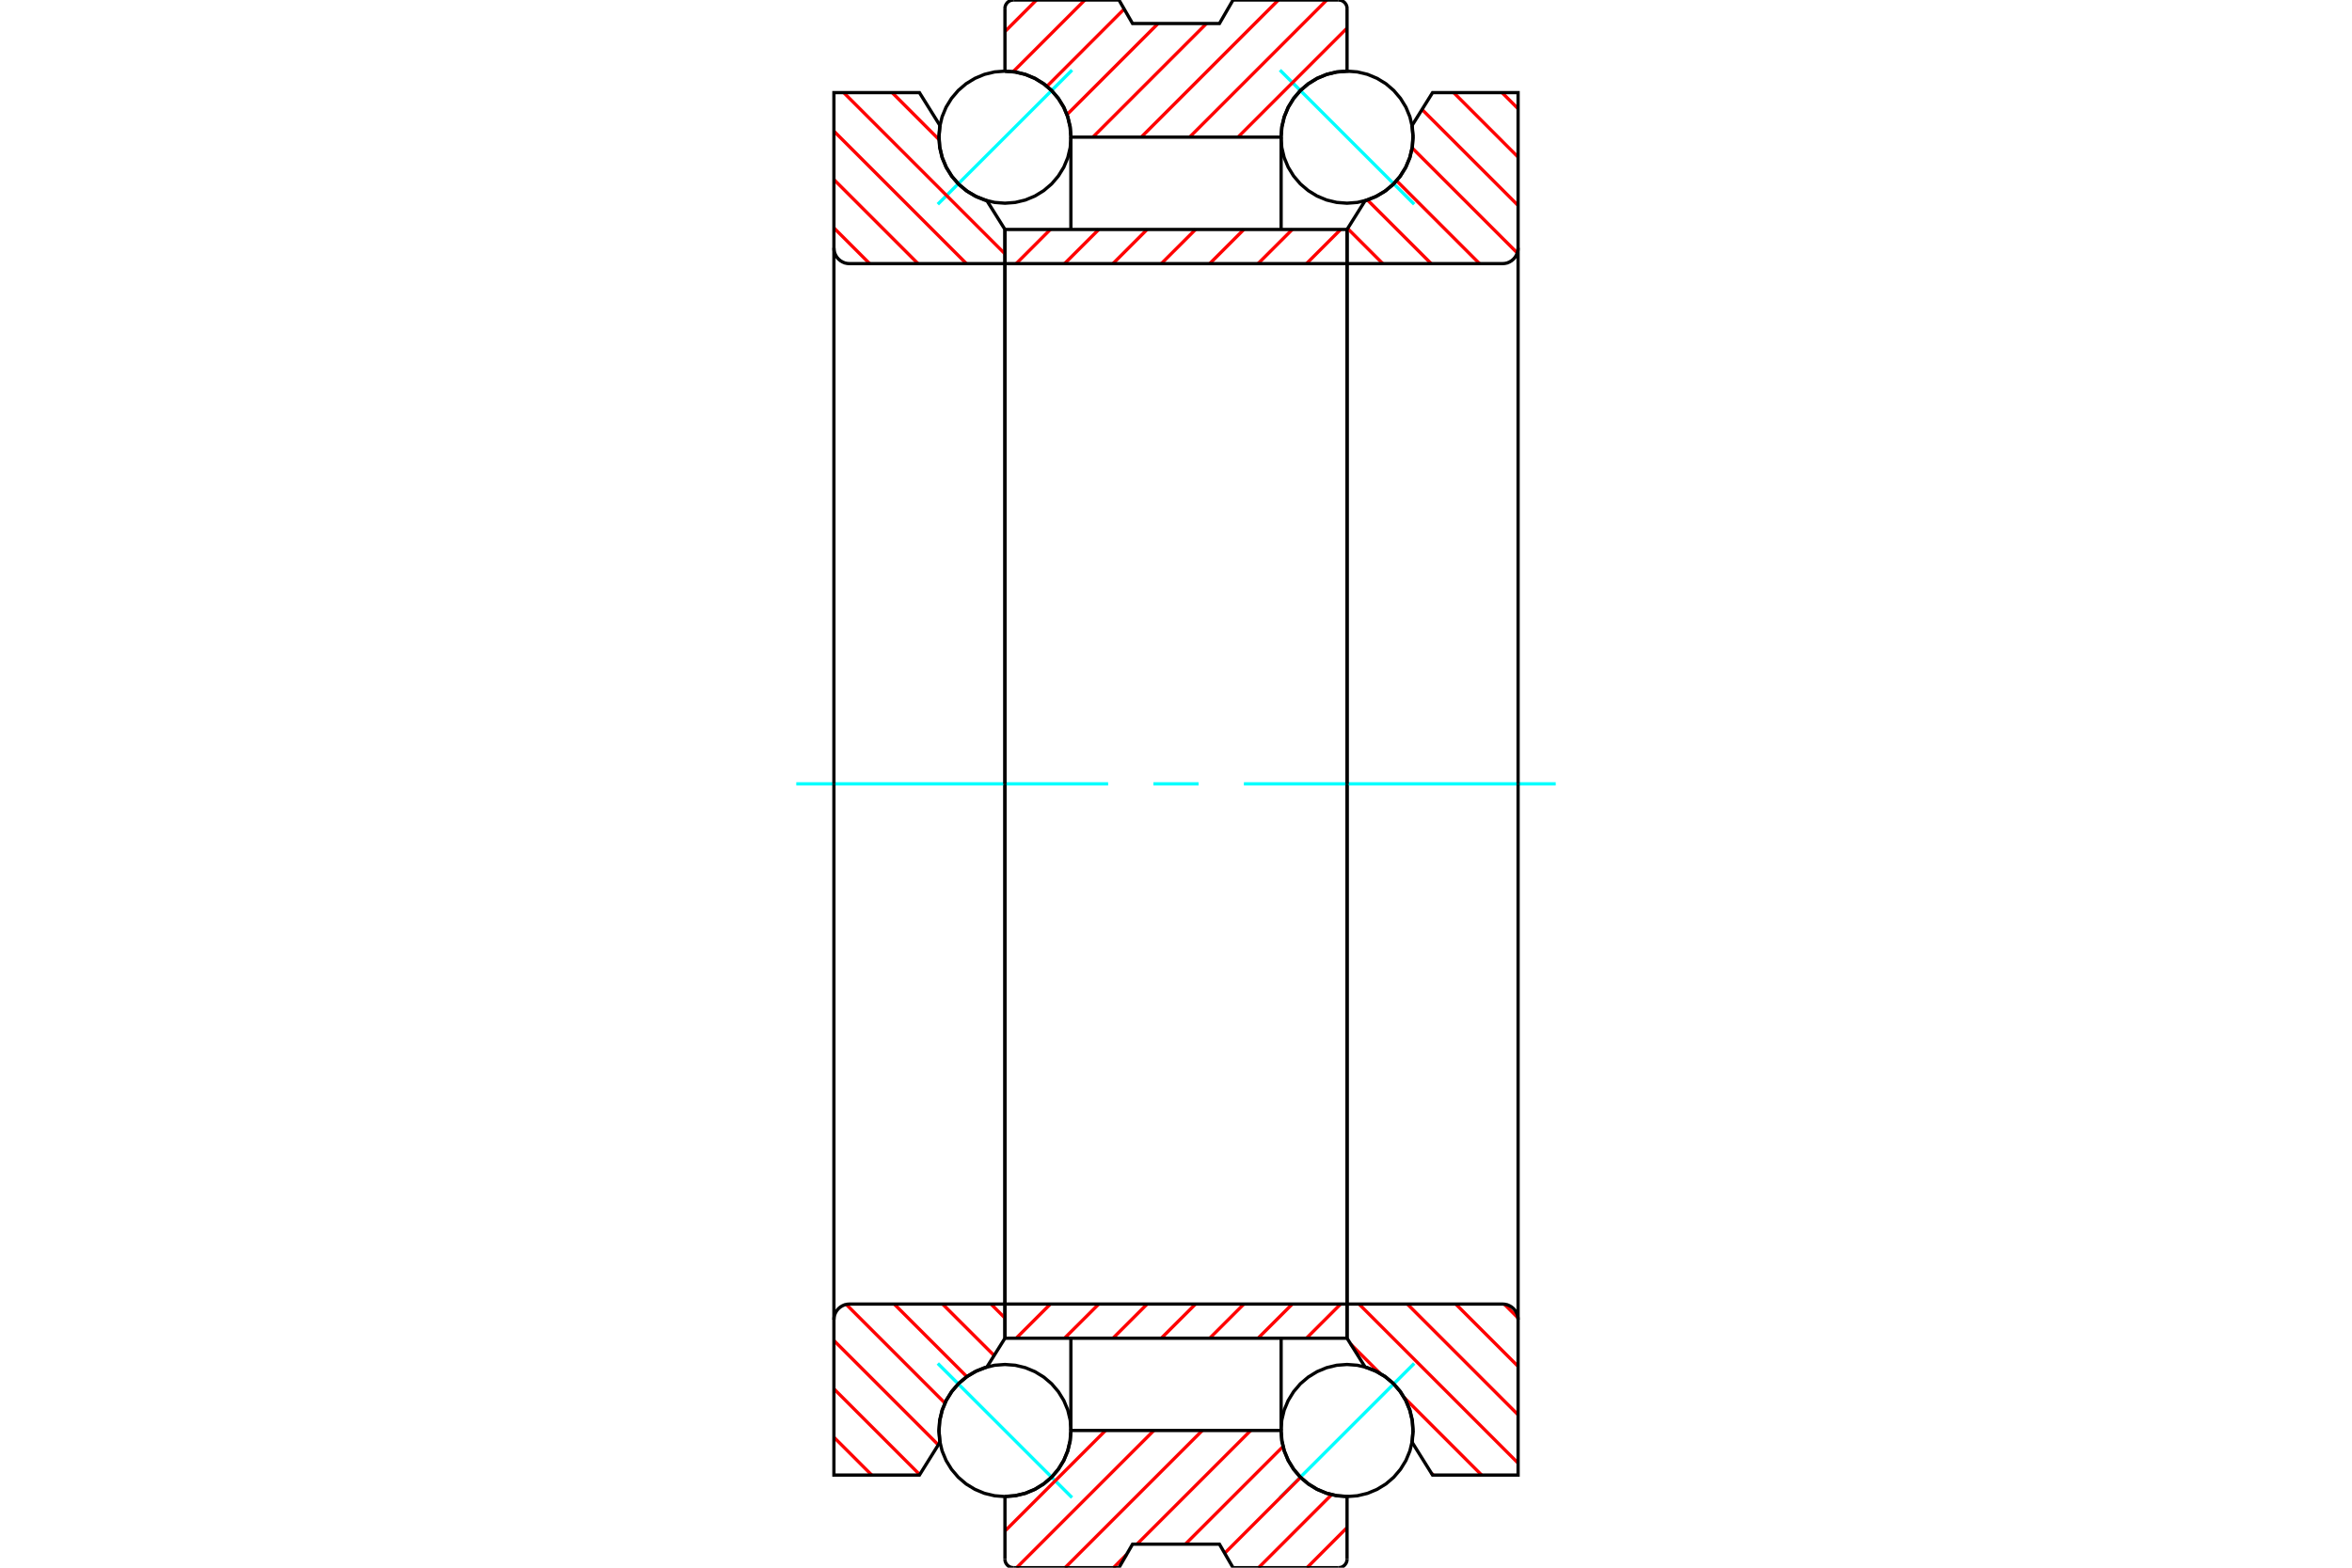 <?xml version="1.0" standalone="no"?>
<!DOCTYPE svg PUBLIC "-//W3C//DTD SVG 1.1//EN"
	"http://www.w3.org/Graphics/SVG/1.1/DTD/svg11.dtd">
<svg xmlns="http://www.w3.org/2000/svg" height="100%" width="100%" viewBox="0 0 36000 24000">
	<rect x="-1800" y="-1200" width="39600" height="26400" style="fill:#FFF"/>
	<g style="fill:none; fill-rule:evenodd" transform="matrix(1 0 0 1 0 0)">
		<g style="fill:none; stroke:#000; stroke-width:50; shape-rendering:geometricPrecision">
		</g>
		<g style="fill:none; stroke:#0FF; stroke-width:50; shape-rendering:geometricPrecision">
			<line x1="19591" y1="1073" x2="21646" y2="3127"/>
			<line x1="14354" y1="3127" x2="16409" y2="1073"/>
			<line x1="16409" y1="22927" x2="14354" y2="20873"/>
			<line x1="21646" y1="20873" x2="19591" y2="22927"/>
		</g>
		<g style="fill:none; stroke:#F00; stroke-width:50; shape-rendering:geometricPrecision">
			<line x1="20520" y1="19964" x2="19997" y2="20487"/>
			<line x1="19780" y1="19964" x2="19256" y2="20487"/>
			<line x1="19039" y1="19964" x2="18516" y2="20487"/>
			<line x1="18299" y1="19964" x2="17775" y2="20487"/>
			<line x1="17558" y1="19964" x2="17035" y2="20487"/>
			<line x1="16818" y1="19964" x2="16294" y2="20487"/>
			<line x1="16077" y1="19964" x2="15554" y2="20487"/>
		</g>
		<g style="fill:none; stroke:#000; stroke-width:50; shape-rendering:geometricPrecision">
			<polyline points="20618,12000 20618,19964 20618,20487 15382,20487 15382,19964 20618,19964"/>
			<line x1="15382" y1="19964" x2="15382" y2="12000"/>
		</g>
		<g style="fill:none; stroke:#0FF; stroke-width:50; shape-rendering:geometricPrecision">
			<line x1="12188" y1="12000" x2="16961" y2="12000"/>
			<line x1="17654" y1="12000" x2="18346" y2="12000"/>
			<line x1="19039" y1="12000" x2="23812" y2="12000"/>
		</g>
		<g style="fill:none; stroke:#F00; stroke-width:50; shape-rendering:geometricPrecision">
			<line x1="20520" y1="3513" x2="19997" y2="4036"/>
			<line x1="19780" y1="3513" x2="19256" y2="4036"/>
			<line x1="19039" y1="3513" x2="18516" y2="4036"/>
			<line x1="18299" y1="3513" x2="17775" y2="4036"/>
			<line x1="17558" y1="3513" x2="17035" y2="4036"/>
			<line x1="16818" y1="3513" x2="16294" y2="4036"/>
			<line x1="16077" y1="3513" x2="15554" y2="4036"/>
		</g>
		<g style="fill:none; stroke:#000; stroke-width:50; shape-rendering:geometricPrecision">
			<polyline points="15382,12000 15382,4036 15382,3513 20618,3513 20618,4036 15382,4036"/>
			<line x1="20618" y1="4036" x2="20618" y2="12000"/>
		</g>
		<g style="fill:none; stroke:#F00; stroke-width:50; shape-rendering:geometricPrecision">
			<line x1="13655" y1="1418" x2="14374" y2="2138"/>
			<line x1="12914" y1="1418" x2="15382" y2="3886"/>
			<line x1="12764" y1="2008" x2="14792" y2="4036"/>
			<line x1="12764" y1="2749" x2="14051" y2="4036"/>
			<line x1="12764" y1="3489" x2="13311" y2="4036"/>
			<line x1="15168" y1="19964" x2="15382" y2="20178"/>
			<line x1="14427" y1="19964" x2="15216" y2="20752"/>
			<line x1="13687" y1="19964" x2="14799" y2="21076"/>
			<line x1="12952" y1="19969" x2="14464" y2="21481"/>
			<line x1="12764" y1="20522" x2="14362" y2="22120"/>
			<line x1="12764" y1="21262" x2="14077" y2="22575"/>
			<line x1="12764" y1="22003" x2="13343" y2="22582"/>
		</g>
		<g style="fill:none; stroke:#000; stroke-width:50; shape-rendering:geometricPrecision">
			<polyline points="15382,19964 13004,19964 12966,19967 12929,19975 12895,19990 12863,20009 12834,20034 12809,20063 12790,20095 12775,20129 12767,20166 12764,20204 12764,22582 14073,22582 14388,22077"/>
			<polyline points="15105,20929 14951,20987 14809,21069 14681,21174 14573,21297 14485,21437 14422,21589 14384,21749 14373,21913 14388,22077"/>
			<polyline points="15105,20929 15382,20487 15382,19964 15382,12000"/>
			<line x1="12764" y1="12000" x2="12764" y2="20204"/>
			<line x1="12764" y1="3796" x2="12764" y2="12000"/>
			<polyline points="15382,12000 15382,4036 15382,3513 15105,3071"/>
			<polyline points="14388,1923 14373,2087 14384,2251 14422,2411 14485,2563 14573,2703 14681,2826 14809,2931 14951,3013 15105,3071"/>
			<polyline points="14388,1923 14073,1418 12764,1418 12764,3796 12767,3834 12775,3871 12790,3905 12809,3937 12834,3966 12863,3991 12895,4010 12929,4025 12966,4033 13004,4036 15382,4036"/>
		</g>
		<g style="fill:none; stroke:#F00; stroke-width:50; shape-rendering:geometricPrecision">
			<line x1="20618" y1="23386" x2="20005" y2="24000"/>
			<line x1="20383" y1="22881" x2="19264" y2="24000"/>
			<line x1="19908" y1="22616" x2="18745" y2="23779"/>
			<line x1="19639" y1="22144" x2="18143" y2="23640"/>
			<line x1="19143" y1="21900" x2="17403" y2="23640"/>
			<line x1="17243" y1="23799" x2="17043" y2="24000"/>
			<line x1="18402" y1="21900" x2="16302" y2="24000"/>
			<line x1="17661" y1="21900" x2="15561" y2="24000"/>
			<line x1="16921" y1="21900" x2="15382" y2="23439"/>
			<line x1="20618" y1="430" x2="18948" y2="2100"/>
			<line x1="20308" y1="0" x2="18208" y2="2100"/>
			<line x1="19567" y1="0" x2="17467" y2="2100"/>
			<line x1="18467" y1="360" x2="16727" y2="2100"/>
			<line x1="17726" y1="360" x2="16330" y2="1756"/>
			<line x1="17207" y1="138" x2="16024" y2="1322"/>
			<line x1="16605" y1="0" x2="15506" y2="1099"/>
			<line x1="15864" y1="0" x2="15382" y2="483"/>
		</g>
		<g style="fill:none; stroke:#000; stroke-width:50; shape-rendering:geometricPrecision">
			<line x1="15382" y1="1091" x2="15382" y2="131"/>
			<polyline points="15513,0 15492,2 15472,6 15453,14 15436,25 15420,38 15407,54 15396,71 15388,90 15383,110 15382,131"/>
			<polyline points="15513,0 17127,0 17335,360 18665,360 18873,0 20487,0"/>
			<polyline points="20618,131 20617,110 20612,90 20604,71 20593,54 20580,38 20564,25 20547,14 20528,6 20508,2 20487,0"/>
			<polyline points="20618,131 20618,1091 20460,1103 20306,1140 20160,1201 20025,1284 19905,1386 19802,1507 19719,1642 19658,1788 19622,1942 19609,2100 16391,2100 16378,1942 16342,1788 16281,1642 16198,1507 16095,1386 15975,1284 15840,1201 15694,1140 15540,1103 15382,1091"/>
			<line x1="16391" y1="2100" x2="16391" y2="3513"/>
			<line x1="19609" y1="3513" x2="19609" y2="2100"/>
			<line x1="19609" y1="21900" x2="19609" y2="20487"/>
			<line x1="16391" y1="20487" x2="16391" y2="21900"/>
			<polyline points="15382,22909 15540,22897 15694,22860 15840,22799 15975,22716 16095,22614 16198,22493 16281,22358 16342,22212 16378,22058 16391,21900 19609,21900 19622,22058 19658,22212 19719,22358 19802,22493 19905,22614 20025,22716 20160,22799 20306,22860 20460,22897 20618,22909 20618,23869"/>
			<polyline points="20487,24000 20508,23998 20528,23994 20547,23986 20564,23975 20580,23962 20593,23946 20604,23929 20612,23910 20617,23890 20618,23869"/>
			<polyline points="20487,24000 18873,24000 18665,23640 17335,23640 17127,24000 15513,24000"/>
			<polyline points="15382,23869 15383,23890 15388,23910 15396,23929 15407,23946 15420,23962 15436,23975 15453,23986 15472,23994 15492,23998 15513,24000"/>
			<line x1="15382" y1="23869" x2="15382" y2="22909"/>
		</g>
		<g style="fill:none; stroke:#F00; stroke-width:50; shape-rendering:geometricPrecision">
			<line x1="22990" y1="1418" x2="23236" y2="1664"/>
			<line x1="22250" y1="1418" x2="23236" y2="2405"/>
			<line x1="21766" y1="1676" x2="23236" y2="3145"/>
			<line x1="21614" y1="2264" x2="23224" y2="3873"/>
			<line x1="21376" y1="2766" x2="22646" y2="4036"/>
			<line x1="20929" y1="3060" x2="21906" y2="4036"/>
			<line x1="20627" y1="3498" x2="21165" y2="4036"/>
			<line x1="23024" y1="19965" x2="23235" y2="20176"/>
			<line x1="22282" y1="19964" x2="23236" y2="20918"/>
			<line x1="21541" y1="19964" x2="23236" y2="21659"/>
			<line x1="20801" y1="19964" x2="23236" y2="22399"/>
			<line x1="20675" y1="20579" x2="21124" y2="21027"/>
			<line x1="21492" y1="21395" x2="22678" y2="22582"/>
			<line x1="21910" y1="22554" x2="21938" y2="22582"/>
		</g>
		<g style="fill:none; stroke:#000; stroke-width:50; shape-rendering:geometricPrecision">
			<polyline points="20618,4036 22996,4036 23034,4033 23071,4025 23105,4010 23137,3991 23166,3966 23191,3937 23210,3905 23225,3871 23233,3834 23236,3796 23236,1418 21927,1418 21612,1923"/>
			<polyline points="20895,3071 21049,3013 21191,2931 21319,2826 21427,2703 21515,2563 21578,2411 21616,2251 21627,2087 21612,1923"/>
			<polyline points="20895,3071 20618,3513 20618,4036 20618,12000"/>
			<line x1="23236" y1="12000" x2="23236" y2="3796"/>
			<line x1="23236" y1="20204" x2="23236" y2="12000"/>
			<polyline points="20618,12000 20618,19964 20618,20487 20895,20929"/>
			<polyline points="21612,22077 21627,21913 21616,21749 21578,21589 21515,21437 21427,21297 21319,21174 21191,21069 21049,20987 20895,20929"/>
			<polyline points="21612,22077 21927,22582 23236,22582 23236,20204 23233,20166 23225,20129 23210,20095 23191,20063 23166,20034 23137,20009 23105,19990 23071,19975 23034,19967 22996,19964 20618,19964"/>
			<polyline points="21629,2100 21617,1942 21580,1788 21519,1641 21436,1506 21333,1385 21213,1282 21077,1199 20931,1138 20776,1101 20618,1089 20460,1101 20306,1138 20159,1199 20024,1282 19903,1385 19800,1506 19717,1641 19656,1788 19619,1942 19607,2100 19619,2258 19656,2413 19717,2559 19800,2694 19903,2815 20024,2918 20159,3001 20306,3062 20460,3099 20618,3111 20776,3099 20931,3062 21077,3001 21213,2918 21333,2815 21436,2694 21519,2559 21580,2413 21617,2258 21629,2100"/>
			<polyline points="21629,21900 21617,21742 21580,21587 21519,21441 21436,21306 21333,21185 21213,21082 21077,20999 20931,20938 20776,20901 20618,20889 20460,20901 20306,20938 20159,20999 20024,21082 19903,21185 19800,21306 19717,21441 19656,21587 19619,21742 19607,21900 19619,22058 19656,22212 19717,22359 19800,22494 19903,22615 20024,22718 20159,22801 20306,22862 20460,22899 20618,22911 20776,22899 20931,22862 21077,22801 21213,22718 21333,22615 21436,22494 21519,22359 21580,22212 21617,22058 21629,21900"/>
			<polyline points="16393,2100 16381,1942 16344,1788 16283,1641 16200,1506 16097,1385 15976,1282 15841,1199 15694,1138 15540,1101 15382,1089 15224,1101 15069,1138 14923,1199 14787,1282 14667,1385 14564,1506 14481,1641 14420,1788 14383,1942 14371,2100 14383,2258 14420,2413 14481,2559 14564,2694 14667,2815 14787,2918 14923,3001 15069,3062 15224,3099 15382,3111 15540,3099 15694,3062 15841,3001 15976,2918 16097,2815 16200,2694 16283,2559 16344,2413 16381,2258 16393,2100"/>
			<polyline points="16393,21900 16381,21742 16344,21587 16283,21441 16200,21306 16097,21185 15976,21082 15841,20999 15694,20938 15540,20901 15382,20889 15224,20901 15069,20938 14923,20999 14787,21082 14667,21185 14564,21306 14481,21441 14420,21587 14383,21742 14371,21900 14383,22058 14420,22212 14481,22359 14564,22494 14667,22615 14787,22718 14923,22801 15069,22862 15224,22899 15382,22911 15540,22899 15694,22862 15841,22801 15976,22718 16097,22615 16200,22494 16283,22359 16344,22212 16381,22058 16393,21900"/>
		</g>
	</g>
</svg>
